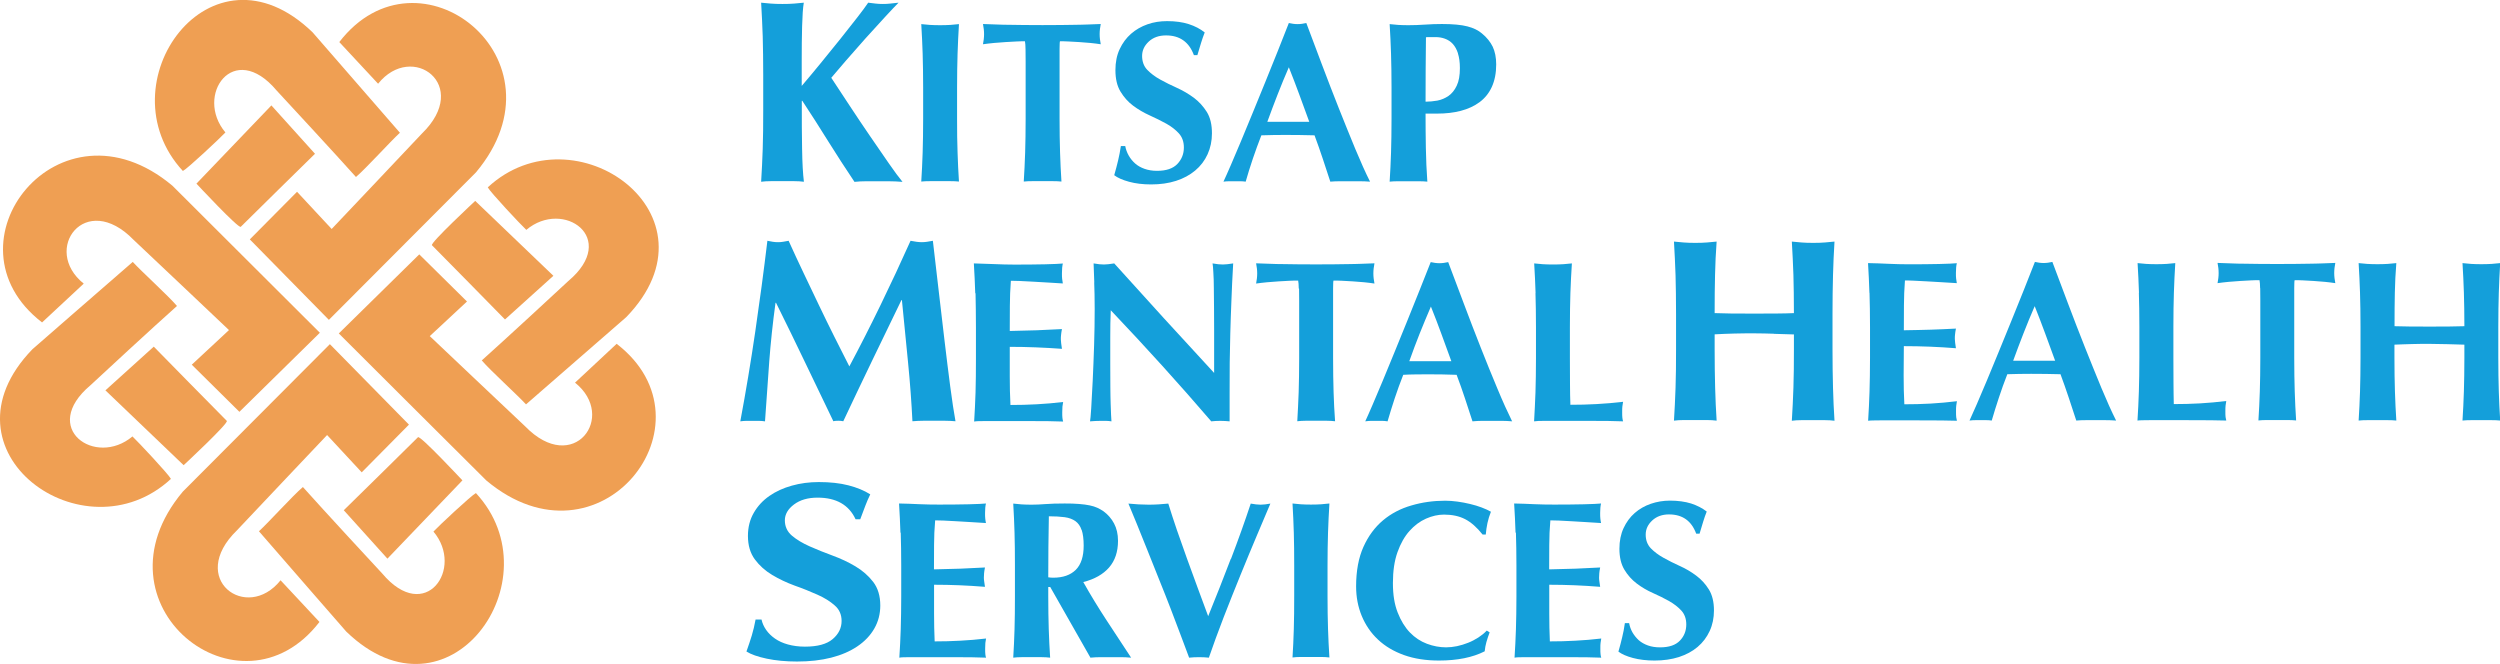 <?xml version="1.0" encoding="UTF-8"?><svg id="a" xmlns="http://www.w3.org/2000/svg" xmlns:xlink="http://www.w3.org/1999/xlink" viewBox="0 0 251.99 66.93"><defs><style>.c{fill:none;}.d{fill:#ef9f53;}.e{fill:#149fda;}.f{clip-path:url(#b);}</style><clipPath id="b"><rect class="c" width="251.99" height="66.93"/></clipPath></defs><g class="f"><path class="d" d="M4.24,32.5c1.35-1.26,3-2.8,4.2-3.91-4.28-3.43,.15-9.44,5.03-4.41,1.2,1.12,9.61,9.09,9.61,9.09l-3.75,3.49,4.8,4.75,8.11-7.97s-13.66-13.63-14.86-14.82C5.97,9.16-6.12,24.54,4.24,32.5"/><path class="d" d="M10.62,39.35l4.88-4.41s7.13,7.27,7.36,7.48c.23,.21-4.35,4.47-4.35,4.47l-7.89-7.55Z"/><path class="d" d="M17.23,48.27c-.23-.46-3.31-3.74-3.88-4.28-3.72,3.14-9.39-.82-4.23-5.16,.94-.88,6.37-5.9,8.72-7.99-.91-1.06-3.54-3.44-4.46-4.44-4.24,3.69-9.38,8.15-10.11,8.8-9.97,10.29,5.22,21.17,13.96,13.07"/><path class="d" d="M34.2,4.24c1.26,1.35,2.79,3,3.91,4.2,3.43-4.28,9.44,.15,4.41,5.03-1.12,1.2-9.09,9.61-9.09,9.61l-3.49-3.75-4.76,4.8,7.97,8.11s13.63-13.66,14.82-14.86c9.58-11.41-5.8-23.5-13.77-13.14"/><path class="d" d="M27.35,10.62l4.4,4.88s-7.27,7.13-7.48,7.36c-.21,.23-4.47-4.35-4.47-4.35l7.55-7.88Z"/><path class="d" d="M18.44,17.23c.46-.23,3.75-3.31,4.28-3.88-3.14-3.73,.82-9.39,5.16-4.23,.87,.94,5.9,6.37,8,8.72,1.06-.91,3.43-3.54,4.43-4.46-3.69-4.24-8.15-9.38-8.8-10.12-10.29-9.96-21.17,5.22-13.08,13.97"/><path class="d" d="M62.16,34.65c-1.35,1.26-3,2.8-4.2,3.92,4.28,3.42-.15,9.43-5.03,4.4-1.2-1.12-9.61-9.09-9.61-9.09l3.75-3.49-4.81-4.75-8.11,7.97s13.66,13.63,14.87,14.82c11.41,9.57,23.5-5.8,13.14-13.77"/><path class="d" d="M55.78,27.8l-4.88,4.4s-7.13-7.27-7.36-7.48c-.22-.21,4.36-4.47,4.36-4.47l7.88,7.55Z"/><path class="d" d="M49.17,18.89c.23,.46,3.31,3.75,3.88,4.28,3.72-3.14,9.39,.82,4.23,5.16-.94,.88-6.37,5.9-8.72,8,.91,1.06,3.54,3.43,4.46,4.43,4.24-3.69,9.38-8.16,10.11-8.8,9.96-10.29-5.23-21.17-13.97-13.07"/><path class="d" d="M32.2,62.69c-1.26-1.35-2.8-3-3.92-4.2-3.42,4.28-9.43-.15-4.4-5.03,1.12-1.2,9.09-9.61,9.09-9.61l3.49,3.76,4.76-4.81-7.97-8.11s-13.63,13.66-14.82,14.86c-9.57,11.41,5.8,23.5,13.77,13.14"/><path class="d" d="M39.05,56.31l-4.4-4.88s7.27-7.13,7.48-7.36c.21-.23,4.48,4.35,4.48,4.35l-7.55,7.88Z"/><path class="d" d="M47.97,49.7c-.46,.23-3.74,3.3-4.28,3.88,3.14,3.72-.82,9.39-5.16,4.23-.88-.94-5.91-6.38-8-8.72-1.06,.91-3.43,3.54-4.43,4.46,3.69,4.24,8.15,9.38,8.8,10.11,10.29,9.96,21.17-5.22,13.07-13.96"/><path class="e" d="M77.53,36.54c-.14,1.98-.28,3.96-.42,5.93-.21-.03-.42-.05-.64-.05h-1.23c-.2,0-.41,.02-.62,.05,.57-3.04,1.07-6.06,1.51-9.06,.44-3,.85-6.05,1.22-9.14,.19,.04,.37,.07,.54,.1,.17,.03,.35,.04,.54,.04,.16,0,.33-.01,.5-.04,.18-.03,.36-.06,.56-.1,.48,1.06,.98,2.14,1.5,3.23,.52,1.1,1.04,2.19,1.56,3.27,.52,1.09,1.04,2.15,1.56,3.19,.52,1.04,1.02,2.03,1.5,2.97,1.06-1.98,2.11-4.05,3.16-6.21,1.05-2.16,2.05-4.31,3.01-6.45,.44,.09,.82,.14,1.14,.14,.3,0,.67-.05,1.11-.14,.18,1.52,.37,3.15,.57,4.9,.2,1.75,.4,3.46,.6,5.12,.2,1.67,.39,3.23,.58,4.67,.19,1.45,.37,2.61,.53,3.5-.35-.03-.71-.05-1.07-.05h-2.16c-.37,0-.74,.02-1.11,.05-.09-1.82-.23-3.79-.44-5.91-.2-2.12-.41-4.22-.62-6.3h-.05c-1.01,2.08-2,4.13-2.97,6.14-.97,2.01-1.93,4.03-2.89,6.07-.09-.02-.17-.03-.25-.04-.08,0-.16-.01-.25-.01s-.17,0-.25,.01c-.08,0-.16,.02-.25,.04-.95-1.98-1.9-3.96-2.85-5.93-.95-1.98-1.92-3.98-2.93-6.01h-.05c-.28,2.03-.49,4.03-.64,6.01"/><path class="e" d="M98.3,29.55c-.03-1-.08-2-.14-3,.69,.02,1.38,.04,2.06,.07,.68,.03,1.37,.05,2.06,.05,1.14,0,2.16-.01,3.05-.03,.89-.02,1.49-.05,1.8-.08-.06,.25-.09,.57-.09,.97,0,.25,0,.44,.02,.58,.02,.14,.04,.29,.07,.46-.45-.03-.94-.06-1.47-.09s-1.05-.06-1.55-.09c-.5-.03-.95-.05-1.36-.07-.4-.01-.69-.02-.86-.02-.06,.85-.1,1.69-.1,2.53,0,.83-.01,1.68-.01,2.53,1-.02,1.91-.04,2.72-.07,.81-.03,1.66-.07,2.54-.12-.05,.26-.08,.46-.09,.6-.02,.14-.02,.29-.02,.44,0,.12,.01,.25,.03,.38,.02,.13,.05,.32,.08,.57-1.76-.13-3.52-.2-5.26-.2,0,.49,0,.99,0,1.48,0,.49,0,.99,0,1.48,0,1,.02,1.97,.07,2.9,.88,0,1.76-.02,2.64-.07,.88-.05,1.77-.12,2.67-.23-.03,.17-.05,.32-.07,.46-.01,.14-.02,.33-.02,.58s0,.44,.02,.58c.02,.14,.04,.26,.07,.35-.42-.02-.93-.03-1.54-.04-.61,0-1.45-.01-2.52-.01h-3.67c-.35,0-.61,0-.79,.01-.18,0-.33,.02-.45,.04,.06-.96,.11-1.94,.14-2.93,.03-1,.04-2.14,.04-3.42v-3.15c0-1.28-.02-2.42-.04-3.42"/><path class="e" d="M110.3,28.47c-.03-.73-.05-1.37-.07-1.92,.43,.08,.78,.11,1.04,.11s.61-.04,1.04-.11c1.69,1.87,3.35,3.71,5,5.52,1.65,1.81,3.34,3.65,5.07,5.52v-4.27c0-.76,0-1.5-.01-2.24,0-.73-.02-1.41-.02-2.03,0-.62-.02-1.15-.05-1.6-.02-.45-.05-.75-.08-.9,.43,.08,.78,.11,1.04,.11s.61-.04,1.04-.11c-.08,1.41-.14,2.68-.18,3.81-.05,1.14-.08,2.21-.11,3.21-.03,1-.05,2-.06,2.98,0,.98-.01,2.03-.01,3.14v2.78c-.31-.03-.63-.05-.95-.05-.34,0-.64,.02-.9,.05-3.18-3.71-6.56-7.44-10.13-11.2-.02,.45-.03,.9-.04,1.34,0,.45-.01,.9-.01,1.37v2.69c0,.93,0,1.72,.01,2.37,0,.65,.02,1.2,.03,1.65,.02,.45,.03,.81,.04,1.1,.02,.29,.03,.51,.04,.68-.19-.03-.37-.05-.56-.05h-.53c-.35,0-.71,.02-1.07,.05,.03-.12,.07-.56,.12-1.32,.05-.76,.1-1.68,.15-2.77,.05-1.09,.1-2.27,.14-3.55,.04-1.27,.06-2.5,.06-3.68,0-1.07-.02-1.96-.05-2.69"/><path class="e" d="M130.91,29.09c0-.37-.03-.64-.06-.81-.23,0-.52,0-.86,.02-.34,.01-.7,.03-1.09,.06-.39,.02-.78,.05-1.18,.09-.4,.04-.77,.08-1.11,.13,.03-.17,.06-.34,.08-.51,.02-.17,.03-.34,.03-.51s-.01-.34-.03-.51c-.02-.17-.05-.34-.08-.51,.53,.02,1,.03,1.43,.05,.42,.02,.86,.03,1.3,.03,.44,0,.92,.01,1.44,.02,.52,0,1.14,.01,1.87,.01s1.35,0,1.87-.01c.52,0,.99-.02,1.43-.02,.43,0,.85-.02,1.26-.03,.41-.02,.85-.03,1.33-.05-.03,.17-.06,.34-.08,.51-.02,.17-.03,.34-.03,.51s.01,.34,.03,.51c.02,.17,.05,.34,.08,.51-.31-.05-.66-.09-1.04-.13-.39-.04-.77-.07-1.15-.09-.38-.02-.74-.04-1.08-.06-.34-.02-.63-.02-.86-.02-.02,.08-.03,.19-.03,.32,0,.14-.01,.3-.01,.49v7.02c0,1.28,.02,2.42,.05,3.42,.03,1,.08,1.97,.15,2.93-.26-.03-.55-.05-.86-.05h-2.09c-.31,0-.6,.02-.86,.05,.06-.96,.1-1.94,.14-2.93,.03-1,.05-2.14,.05-3.42v-5.8c0-.45,0-.86-.01-1.23"/><path class="e" d="M144.23,30.9c-.4,.93-.78,1.84-1.14,2.74-.36,.9-.7,1.82-1.04,2.77h4.24c-.34-.94-.68-1.86-1.01-2.77-.33-.9-.68-1.82-1.05-2.74m8.21,11.57c-.37-.03-.72-.05-1.06-.05h-1.97c-.33,0-.66,.02-.99,.05-.25-.76-.5-1.53-.76-2.32-.26-.79-.54-1.58-.84-2.37-.49-.02-.99-.03-1.48-.04-.49,0-.99-.01-1.48-.01-.4,0-.8,0-1.21,.01-.4,0-.8,.02-1.21,.04-.31,.79-.6,1.58-.86,2.37-.26,.79-.5,1.57-.72,2.32-.19-.03-.37-.05-.55-.05h-1.1c-.18,0-.39,.02-.6,.05,.19-.4,.43-.96,.74-1.67,.31-.71,.65-1.51,1.02-2.41,.37-.9,.77-1.86,1.19-2.89,.42-1.03,.85-2.07,1.27-3.12,.42-1.05,.84-2.09,1.25-3.11,.41-1.02,.78-1.97,1.13-2.85,.15,.03,.3,.06,.44,.08,.14,.02,.29,.03,.44,.03s.3-.01,.44-.03c.14-.02,.29-.05,.44-.08,.49,1.31,1.02,2.72,1.59,4.22,.56,1.5,1.13,2.97,1.7,4.42,.57,1.45,1.13,2.82,1.67,4.11,.54,1.3,1.04,2.4,1.48,3.29"/><path class="e" d="M154.78,29.55c-.03-1-.08-2-.14-3,.26,.03,.55,.06,.86,.08,.31,.02,.66,.03,1.04,.03s.73-.01,1.04-.03c.31-.02,.6-.05,.86-.08-.07,1-.11,2-.15,3-.03,1-.05,2.14-.05,3.42v3.15c0,.88,0,1.73,.01,2.55,0,.82,.02,1.53,.04,2.13,.88,0,1.76-.02,2.64-.07,.88-.05,1.77-.12,2.67-.23-.03,.17-.05,.32-.07,.46-.02,.14-.02,.33-.02,.58s0,.44,.02,.58c.02,.14,.04,.26,.07,.35-.42-.02-.93-.03-1.54-.04s-1.45-.01-2.52-.01h-3.67c-.35,0-.61,0-.79,.01s-.33,.02-.45,.04c.06-.96,.1-1.94,.14-2.93,.03-1,.05-2.14,.05-3.42v-3.15c0-1.28-.02-2.42-.05-3.42"/><path class="e" d="M80.85,15.06c.02,1.37,.08,2.45,.18,3.26-.3-.04-.62-.06-.97-.06h-2.37c-.35,0-.68,.02-.97,.06,.07-1.09,.12-2.19,.16-3.32,.04-1.13,.05-2.42,.05-3.88v-3.57c0-1.45-.02-2.75-.05-3.88-.04-1.13-.09-2.26-.16-3.4,.3,.03,.62,.06,.97,.09,.35,.03,.75,.04,1.18,.04s.83-.01,1.18-.04c.35-.03,.68-.06,.97-.09-.09,.53-.14,1.31-.17,2.37-.03,1.05-.04,2.22-.04,3.5v2.52c.6-.7,1.24-1.47,1.92-2.3,.68-.83,1.34-1.64,1.97-2.43,.63-.79,1.2-1.51,1.71-2.17,.51-.66,.88-1.15,1.1-1.49,.24,.03,.49,.06,.74,.09,.25,.03,.49,.04,.74,.04s.49-.01,.75-.04c.25-.03,.53-.06,.83-.09-.3,.3-.75,.78-1.37,1.45-.61,.67-1.27,1.38-1.96,2.15-.69,.77-1.35,1.52-1.98,2.25-.63,.73-1.12,1.3-1.47,1.72,.56,.86,1.18,1.81,1.87,2.84,.68,1.03,1.36,2.05,2.04,3.04,.67,.99,1.3,1.9,1.88,2.73,.58,.83,1.04,1.46,1.39,1.88-.51-.04-.96-.06-1.37-.06h-2.33c-.38,0-.76,.02-1.14,.06-.89-1.33-1.77-2.68-2.63-4.06-.86-1.38-1.73-2.75-2.63-4.11h-.05c0,1.91,0,3.55,.03,4.92"/><path class="e" d="M93,5.42c-.03-.99-.08-1.99-.14-2.99,.26,.03,.55,.06,.86,.08,.31,.02,.66,.03,1.04,.03s.73-.01,1.04-.03c.31-.02,.59-.05,.86-.08-.06,1-.11,2-.14,2.99-.03,.99-.05,2.13-.05,3.41v3.14c0,1.28,.01,2.42,.05,3.41,.03,.99,.08,1.97,.14,2.92-.26-.03-.55-.04-.86-.04h-2.08c-.31,0-.59,.01-.86,.04,.06-.95,.11-1.93,.14-2.92s.05-2.13,.05-3.41v-3.14c0-1.28-.02-2.41-.05-3.41"/><path class="e" d="M103.37,4.97c0-.37-.03-.64-.06-.81-.23,0-.52,0-.85,.02-.34,.02-.7,.04-1.09,.06-.39,.02-.78,.06-1.18,.09-.4,.04-.77,.08-1.11,.13,.03-.17,.06-.34,.08-.51s.03-.34,.03-.51-.01-.34-.03-.51-.05-.34-.08-.51c.52,.02,1,.03,1.42,.05,.42,.02,.86,.03,1.29,.03,.44,0,.92,.02,1.43,.02,.52,0,1.14,.01,1.86,.01s1.35,0,1.86-.01c.52,0,.99-.02,1.42-.02,.43,0,.85-.02,1.26-.03,.41-.02,.85-.03,1.33-.05-.03,.17-.06,.34-.08,.51-.02,.17-.03,.34-.03,.51s.01,.34,.03,.51c.02,.17,.05,.34,.08,.51-.31-.05-.66-.09-1.04-.13-.39-.04-.77-.07-1.14-.09-.38-.02-.74-.04-1.08-.06-.34-.02-.62-.02-.85-.02-.02,.08-.03,.19-.03,.32,0,.14-.01,.3-.01,.49v7c0,1.28,.02,2.42,.05,3.41,.03,.99,.08,1.97,.14,2.92-.26-.03-.55-.04-.86-.04h-2.08c-.31,0-.59,.01-.86,.04,.06-.96,.11-1.93,.14-2.92,.03-.99,.05-2.13,.05-3.41V6.19c0-.45,0-.85-.01-1.22"/><path class="e" d="M117.52,3.57c-.71,0-1.29,.21-1.73,.62-.45,.42-.67,.9-.67,1.45s.17,1.04,.52,1.4c.35,.36,.78,.69,1.31,.98,.52,.29,1.09,.57,1.69,.84,.6,.27,1.16,.6,1.69,.99,.52,.39,.96,.87,1.31,1.43,.35,.56,.52,1.28,.52,2.16,0,.77-.15,1.47-.44,2.11-.29,.64-.71,1.19-1.25,1.64-.54,.45-1.18,.8-1.93,1.04-.75,.24-1.58,.36-2.51,.36-.83,0-1.58-.09-2.23-.27-.66-.18-1.15-.4-1.49-.66,.15-.54,.29-1.03,.39-1.48,.11-.45,.2-.93,.28-1.46h.44c.06,.34,.18,.66,.35,.96,.17,.3,.39,.57,.65,.8,.26,.23,.58,.41,.95,.54,.37,.13,.79,.2,1.25,.2,.93,0,1.61-.23,2.05-.69,.44-.46,.66-1.02,.66-1.66,0-.58-.17-1.06-.51-1.43-.34-.37-.76-.7-1.27-.98-.51-.28-1.07-.56-1.67-.83-.6-.27-1.16-.6-1.67-.98-.51-.38-.93-.86-1.27-1.42s-.51-1.28-.51-2.16c0-.8,.14-1.51,.43-2.12,.29-.62,.67-1.13,1.15-1.55,.48-.42,1.03-.73,1.65-.95,.62-.22,1.28-.32,1.98-.32,.83,0,1.56,.1,2.18,.3,.62,.2,1.16,.48,1.61,.84-.14,.36-.26,.7-.36,1.03-.1,.33-.23,.75-.38,1.26h-.35c-.49-1.33-1.43-1.99-2.8-1.99"/><path class="e" d="M129.91,6.78c-.4,.92-.78,1.84-1.13,2.74-.35,.9-.7,1.82-1.04,2.76h4.23c-.34-.94-.67-1.86-1.01-2.76-.33-.9-.68-1.81-1.05-2.74m8.18,11.53c-.37-.03-.72-.04-1.05-.04h-1.97c-.33,0-.66,.01-.98,.04-.25-.75-.5-1.52-.76-2.31-.26-.79-.54-1.57-.83-2.36-.49-.01-.99-.02-1.48-.03-.49,0-.99-.01-1.48-.01-.4,0-.8,0-1.2,.01-.4,0-.8,.02-1.2,.03-.31,.79-.59,1.57-.86,2.36s-.5,1.55-.72,2.31c-.19-.03-.37-.04-.54-.04h-1.1c-.18,0-.38,.01-.6,.04,.19-.4,.43-.95,.74-1.66,.31-.71,.65-1.51,1.02-2.4,.37-.89,.77-1.85,1.19-2.88,.42-1.02,.85-2.06,1.27-3.11,.42-1.05,.84-2.08,1.25-3.1,.41-1.02,.78-1.96,1.12-2.84,.15,.03,.3,.06,.44,.08,.14,.02,.29,.03,.44,.03s.3-.01,.44-.03c.14-.02,.29-.05,.44-.08,.49,1.31,1.02,2.71,1.58,4.2,.56,1.49,1.13,2.96,1.7,4.4,.57,1.44,1.13,2.81,1.66,4.1,.54,1.29,1.03,2.39,1.48,3.28"/><path class="e" d="M146.96,5.38c-.13-.4-.31-.72-.53-.96-.22-.24-.49-.41-.79-.52-.3-.11-.61-.16-.94-.16h-.76c-.08,0-.15,0-.21,.02-.01,1.11-.02,2.2-.03,3.27s-.01,2.15-.01,3.22c.39,0,.78-.04,1.19-.11,.41-.08,.78-.24,1.12-.47,.34-.24,.62-.58,.83-1.03,.22-.45,.32-1.04,.32-1.78,0-.59-.07-1.08-.2-1.48m-6.74,.04c-.03-.99-.08-1.99-.14-2.99,.26,.03,.55,.06,.85,.08,.31,.02,.66,.03,1.04,.03,.54,0,1.1-.02,1.68-.06,.58-.04,1.14-.06,1.7-.06,1.09,0,1.95,.08,2.57,.24,.62,.16,1.1,.4,1.46,.71,.49,.4,.85,.85,1.09,1.34,.23,.49,.35,1.09,.35,1.78,0,.88-.15,1.63-.44,2.27-.29,.63-.7,1.14-1.24,1.54-.53,.39-1.16,.68-1.88,.87-.72,.19-1.52,.28-2.38,.28h-1.18c0,1.16,.01,2.31,.03,3.45,.02,1.15,.07,2.28,.15,3.41-.26-.03-.55-.04-.86-.04h-2.08c-.31,0-.59,.01-.86,.04,.06-.95,.11-1.93,.14-2.92s.05-2.13,.05-3.41v-3.14c0-1.28-.02-2.41-.05-3.41"/><path class="e" d="M178.83,33.64c-.67-.02-1.33-.04-2-.04s-1.33,0-2,.02c-.67,.02-1.33,.04-2,.08v1.5c0,1.45,.02,2.75,.05,3.88,.03,1.13,.08,2.24,.15,3.32-.3-.04-.62-.06-.97-.06h-2.36c-.35,0-.67,.02-.97,.06,.07-1.09,.12-2.19,.16-3.32,.04-1.13,.05-2.42,.05-3.88v-3.57c0-1.45-.02-2.75-.05-3.88-.04-1.13-.09-2.26-.16-3.4,.3,.03,.62,.06,.97,.09,.35,.03,.74,.04,1.18,.04s.83-.01,1.18-.04c.35-.03,.67-.06,.97-.09-.08,1.14-.14,2.26-.16,3.37-.03,1.11-.04,2.39-.04,3.84,.46,.02,1,.03,1.64,.04,.64,0,1.43,.01,2.38,.01s1.72,0,2.31-.01c.6,0,1.15-.02,1.66-.04,0-1.45-.02-2.73-.05-3.84-.04-1.11-.09-2.23-.16-3.37,.3,.03,.62,.06,.97,.09,.35,.03,.74,.04,1.18,.04s.83-.01,1.18-.04c.35-.03,.67-.06,.97-.09-.07,1.14-.12,2.27-.15,3.4-.03,1.13-.05,2.42-.05,3.87v3.58c0,1.46,.02,2.75,.05,3.88,.03,1.13,.08,2.24,.15,3.33-.3-.04-.62-.06-.97-.06h-2.36c-.35,0-.67,.02-.97,.06,.07-1.09,.12-2.19,.16-3.32,.04-1.13,.05-2.42,.05-3.88v-1.5c-.67-.02-1.33-.04-2-.06"/><path class="e" d="M188.43,29.51c-.03-.99-.08-1.99-.14-2.99,.69,.01,1.38,.04,2.06,.07,.68,.03,1.36,.05,2.06,.05,1.14,0,2.15-.01,3.04-.03,.89-.02,1.48-.05,1.79-.08-.06,.25-.09,.57-.09,.97,0,.25,0,.44,.02,.58,.02,.14,.04,.29,.07,.46-.45-.03-.94-.06-1.47-.09-.53-.03-1.05-.06-1.55-.09-.5-.03-.95-.05-1.35-.07-.4-.02-.69-.02-.86-.02-.06,.85-.1,1.68-.1,2.51,0,.83-.01,1.67-.01,2.51,1-.01,1.91-.04,2.72-.06,.81-.03,1.65-.06,2.53-.11-.05,.26-.08,.46-.09,.6-.02,.14-.02,.28-.02,.44,0,.12,.01,.25,.03,.38,.02,.13,.05,.32,.08,.56-1.76-.14-3.51-.21-5.25-.21,0,.49,0,.99-.01,1.48-.01,.49-.01,.99-.01,1.48,0,1,.02,1.97,.07,2.9,.88,0,1.76-.02,2.64-.07,.88-.05,1.76-.13,2.66-.24-.03,.17-.05,.32-.07,.46-.02,.14-.02,.33-.02,.58s0,.44,.02,.58c.02,.14,.04,.25,.07,.35-.42-.01-.93-.02-1.54-.03-.61,0-1.44-.01-2.51-.01h-3.66c-.35,0-.61,0-.79,.01-.18,0-.33,.02-.45,.03,.06-.95,.11-1.93,.14-2.92,.03-.99,.05-2.13,.05-3.41v-3.14c0-1.28-.02-2.41-.05-3.41"/><path class="e" d="M205.09,30.86c-.4,.92-.78,1.84-1.13,2.74-.35,.9-.7,1.82-1.04,2.76h4.23c-.34-.94-.67-1.86-1.01-2.76-.33-.9-.68-1.81-1.05-2.74m8.18,11.53c-.37-.03-.72-.04-1.05-.04h-1.96c-.33,0-.66,.01-.98,.04-.25-.75-.5-1.52-.76-2.31-.26-.79-.54-1.57-.83-2.36-.49-.01-.99-.02-1.48-.03-.49,0-.99-.01-1.48-.01-.4,0-.8,0-1.2,.01-.4,0-.8,.02-1.2,.03-.31,.79-.59,1.57-.85,2.36-.26,.79-.5,1.55-.72,2.31-.18-.03-.37-.04-.54-.04h-1.1c-.19,0-.39,.01-.6,.04,.18-.4,.43-.95,.74-1.66,.31-.71,.65-1.51,1.02-2.4,.37-.89,.77-1.85,1.19-2.88,.42-1.02,.85-2.06,1.27-3.11,.42-1.05,.84-2.08,1.25-3.1,.41-1.02,.78-1.96,1.12-2.84,.15,.03,.3,.06,.44,.08,.14,.02,.29,.03,.44,.03s.3-.01,.44-.03c.14-.02,.29-.05,.44-.08,.49,1.31,1.02,2.71,1.58,4.2,.56,1.49,1.13,2.96,1.7,4.4,.57,1.44,1.13,2.81,1.66,4.1,.54,1.29,1.03,2.39,1.48,3.28"/><path class="e" d="M215.6,29.51c-.03-.99-.08-1.99-.14-2.99,.26,.03,.55,.06,.86,.08,.31,.02,.66,.03,1.04,.03s.73-.01,1.04-.03c.31-.02,.59-.05,.86-.08-.06,1-.11,2-.14,2.99-.03,.99-.05,2.13-.05,3.41v3.14c0,.88,0,1.73,.01,2.54,0,.82,.02,1.53,.03,2.13,.88,0,1.76-.02,2.63-.07,.88-.05,1.76-.13,2.66-.24-.03,.17-.05,.32-.07,.46-.02,.14-.02,.33-.02,.58s0,.44,.02,.58c.02,.14,.04,.25,.07,.35-.42-.01-.93-.02-1.54-.03-.61,0-1.44-.01-2.51-.01h-3.66c-.35,0-.61,0-.79,.01-.18,0-.33,.02-.45,.03,.06-.95,.11-1.93,.14-2.92,.03-.99,.05-2.13,.05-3.41v-3.14c0-1.28-.02-2.41-.05-3.41"/><path class="e" d="M227.81,29.05c0-.37-.03-.64-.06-.81-.23,0-.52,0-.85,.02-.34,.01-.7,.04-1.09,.06-.38,.02-.78,.06-1.18,.09-.4,.04-.77,.08-1.11,.13,.03-.17,.06-.34,.08-.51,.02-.17,.03-.34,.03-.51s-.01-.34-.03-.51c-.02-.17-.05-.34-.08-.51,.52,.02,1,.03,1.42,.05,.42,.02,.86,.03,1.29,.03,.44,0,.92,.02,1.43,.02,.52,0,1.14,.01,1.86,.01s1.35,0,1.86-.01c.52,0,.99-.02,1.42-.02,.43,0,.85-.02,1.26-.03,.41-.02,.85-.03,1.33-.05-.03,.17-.06,.34-.08,.51-.02,.17-.03,.34-.03,.51s.01,.34,.03,.51c.02,.17,.05,.34,.08,.51-.31-.05-.66-.09-1.04-.13-.38-.04-.77-.07-1.14-.09-.38-.02-.74-.04-1.07-.06-.34-.02-.62-.02-.85-.02-.02,.08-.03,.19-.03,.32,0,.14-.01,.3-.01,.49v7c0,1.28,.02,2.42,.05,3.41,.03,.99,.08,1.97,.14,2.92-.26-.03-.55-.04-.86-.04h-2.08c-.31,0-.59,.01-.86,.04,.06-.96,.11-1.93,.14-2.92,.03-.99,.05-2.13,.05-3.41v-5.78c0-.45,0-.85-.01-1.22"/><path class="e" d="M246.63,34.69c-.59-.02-1.17-.03-1.76-.03s-1.17,0-1.76,.02c-.59,.01-1.17,.04-1.76,.06v1.32c0,1.28,.02,2.41,.05,3.41,.03,.99,.08,1.97,.14,2.92-.26-.03-.55-.04-.86-.04h-2.08c-.31,0-.59,.01-.86,.04,.06-.95,.11-1.93,.14-2.92,.03-.99,.05-2.13,.05-3.41v-3.14c0-1.28-.02-2.41-.05-3.41-.03-.99-.08-1.99-.14-2.99,.26,.03,.55,.06,.86,.08,.31,.02,.66,.03,1.04,.03s.73-.01,1.04-.03c.31-.02,.59-.05,.86-.08-.08,1-.13,1.99-.15,2.97-.02,.98-.03,2.11-.03,3.39,.4,.01,.88,.02,1.45,.03,.56,0,1.26,.01,2.09,.01s1.51,0,2.04-.01,1.01-.02,1.46-.03c0-1.28-.02-2.41-.05-3.39-.03-.98-.08-1.97-.14-2.97,.26,.03,.55,.06,.86,.08,.31,.02,.66,.03,1.04,.03s.73-.01,1.04-.03c.31-.02,.59-.05,.86-.08-.06,1-.11,2-.14,2.99-.03,.99-.05,2.13-.05,3.41v3.14c0,1.28,.02,2.41,.05,3.41,.03,.99,.08,1.97,.14,2.92-.26-.03-.55-.04-.86-.04h-2.08c-.31,0-.59,.01-.86,.04,.06-.95,.11-1.93,.14-2.92,.03-.99,.05-2.13,.05-3.41v-1.32c-.59-.01-1.17-.03-1.76-.05"/><path class="e" d="M82.4,50.16c-.97,0-1.76,.23-2.37,.69-.61,.46-.92,.99-.92,1.6s.24,1.14,.71,1.54c.47,.4,1.07,.76,1.79,1.08,.72,.32,1.49,.63,2.31,.93,.82,.3,1.59,.66,2.31,1.09,.72,.43,1.31,.95,1.79,1.57,.47,.62,.71,1.41,.71,2.37,0,.85-.2,1.62-.6,2.32-.4,.7-.97,1.3-1.71,1.8-.74,.5-1.62,.88-2.64,1.14-1.02,.26-2.17,.39-3.44,.39-1.14,0-2.16-.1-3.06-.29-.9-.19-1.58-.43-2.04-.72,.21-.59,.39-1.13,.54-1.62,.15-.49,.27-1.02,.38-1.6h.6c.08,.37,.24,.72,.47,1.05,.23,.33,.53,.62,.89,.87,.36,.25,.79,.45,1.3,.59,.51,.14,1.08,.22,1.71,.22,1.27,0,2.2-.25,2.8-.76,.6-.51,.9-1.12,.9-1.83,0-.64-.23-1.17-.7-1.57-.46-.41-1.04-.77-1.74-1.08-.7-.31-1.45-.62-2.28-.91-.82-.3-1.58-.66-2.28-1.08-.7-.42-1.28-.94-1.74-1.56-.46-.62-.7-1.41-.7-2.37,0-.88,.2-1.66,.59-2.33,.39-.68,.91-1.24,1.57-1.7,.66-.46,1.41-.8,2.27-1.04,.85-.24,1.76-.36,2.71-.36,1.14,0,2.14,.11,2.99,.33,.85,.22,1.59,.52,2.2,.91-.19,.39-.35,.76-.49,1.13-.14,.36-.31,.82-.52,1.38h-.47c-.67-1.45-1.95-2.18-3.83-2.18"/><path class="e" d="M90.76,53.68c-.03-.97-.08-1.95-.14-2.93,.68,.01,1.35,.04,2.02,.07,.67,.03,1.34,.04,2.02,.04,1.11,0,2.11-.01,2.97-.03,.87-.02,1.45-.05,1.75-.08-.06,.24-.09,.56-.09,.95,0,.24,0,.43,.02,.57,.01,.14,.04,.29,.07,.45-.44-.03-.92-.06-1.44-.09-.52-.03-1.03-.06-1.52-.09-.49-.03-.93-.05-1.32-.07-.39-.01-.67-.02-.84-.02-.07,.83-.11,1.65-.11,2.47,0,.82-.01,1.64-.01,2.47,.98-.02,1.87-.04,2.66-.07,.79-.03,1.62-.07,2.48-.12-.05,.26-.08,.45-.09,.59-.01,.14-.02,.28-.02,.43,0,.12,.01,.25,.03,.37,.02,.13,.05,.31,.08,.56-1.72-.14-3.43-.21-5.13-.21,0,.48,0,.96,0,1.44,0,.48,0,.96,0,1.45,0,.98,.02,1.92,.06,2.82,.86,0,1.72-.02,2.58-.07,.86-.04,1.73-.12,2.6-.22-.03,.17-.05,.32-.07,.45-.01,.14-.02,.32-.02,.57s0,.43,.02,.57c.01,.14,.04,.25,.07,.34-.41-.02-.91-.03-1.5-.04-.6,0-1.41-.01-2.45-.01h-3.58c-.34,0-.59,0-.77,.01-.17,0-.32,.02-.44,.04,.06-.94,.11-1.89,.14-2.86,.03-.97,.05-2.08,.05-3.33v-3.07c0-1.25-.02-2.36-.05-3.33"/><path class="e" d="M109.02,53.42c-.13-.39-.34-.69-.62-.89-.28-.2-.64-.34-1.09-.4-.44-.06-.98-.09-1.59-.09-.04,2.05-.06,4.1-.06,6.15,.09,.01,.18,.03,.26,.03,.08,0,.16,.01,.24,.01,.99,0,1.75-.27,2.28-.8,.53-.53,.79-1.35,.79-2.43,0-.66-.07-1.19-.2-1.58m-3.37,5.75v.93c0,1.25,.02,2.36,.05,3.33,.03,.97,.08,1.93,.14,2.86-.26-.03-.54-.05-.84-.05h-2.04c-.3,0-.58,.02-.84,.05,.06-.94,.1-1.89,.13-2.86,.03-.97,.04-2.08,.04-3.33v-3.08c0-1.25-.01-2.36-.04-3.33-.03-.97-.07-1.95-.13-2.93,.26,.03,.53,.06,.84,.08,.3,.02,.64,.03,1.02,.03,.41,0,.87-.02,1.39-.06,.52-.04,1.16-.06,1.93-.06,.57,0,1.06,.01,1.47,.05,.41,.03,.76,.08,1.05,.14,.29,.06,.55,.14,.77,.24,.22,.1,.43,.22,.62,.35,.45,.33,.81,.74,1.07,1.23,.26,.49,.4,1.07,.4,1.75,0,1.1-.3,2-.9,2.69-.6,.69-1.47,1.18-2.6,1.47,.72,1.28,1.5,2.56,2.33,3.83,.83,1.27,1.66,2.54,2.49,3.79-.35-.03-.69-.05-1.02-.05h-2.05c-.34,0-.68,.02-1.03,.05l-4.05-7.12h-.2Z"/><path class="e" d="M124.08,56.33c.74-1.94,1.4-3.79,1.99-5.57,.38,.07,.71,.11,.99,.11s.62-.04,.99-.11c-.38,.89-.83,1.96-1.36,3.21-.53,1.25-1.08,2.58-1.65,3.98-.57,1.4-1.14,2.83-1.7,4.27-.56,1.45-1.05,2.8-1.49,4.07-.3-.03-.63-.05-.99-.05s-.69,.02-1,.05c-.23-.6-.5-1.33-.82-2.19-.32-.86-.67-1.77-1.04-2.74-.37-.96-.76-1.95-1.17-2.96-.41-1.01-.8-1.99-1.17-2.93-.38-.94-.73-1.82-1.06-2.63-.33-.81-.62-1.51-.86-2.08,.35,.03,.69,.06,1.03,.08,.34,.02,.67,.03,1.01,.03s.66-.01,.99-.03c.33-.02,.66-.05,.99-.08,.26,.84,.55,1.73,.87,2.67,.32,.93,.66,1.89,1.01,2.86,.35,.97,.71,1.95,1.07,2.93,.37,.98,.73,1.95,1.07,2.89,.78-1.91,1.54-3.84,2.28-5.78"/><path class="e" d="M130.41,53.68c-.03-.97-.07-1.95-.13-2.93,.26,.03,.54,.06,.84,.08,.3,.02,.64,.03,1.02,.03s.72-.01,1.02-.03c.3-.02,.58-.05,.84-.08-.06,.98-.11,1.96-.14,2.93-.03,.97-.05,2.08-.05,3.33v3.07c0,1.25,.02,2.36,.05,3.33,.03,.97,.08,1.92,.14,2.86-.26-.03-.54-.05-.84-.05h-2.04c-.3,0-.58,.02-.84,.05,.06-.94,.1-1.89,.13-2.86,.03-.97,.04-2.08,.04-3.33v-3.07c0-1.25-.01-2.36-.04-3.33"/><path class="e" d="M149.83,64.69c-.09,.33-.15,.64-.18,.96-1.22,.62-2.76,.93-4.61,.93-1.31,0-2.48-.18-3.52-.55-1.03-.37-1.91-.89-2.62-1.56-.72-.67-1.26-1.47-1.64-2.38-.38-.92-.57-1.91-.57-2.98,0-1.57,.25-2.9,.74-3.99,.49-1.09,1.15-1.98,1.97-2.67,.82-.69,1.78-1.19,2.86-1.5,1.08-.32,2.22-.48,3.41-.48,.39,0,.81,.03,1.24,.09,.44,.06,.86,.14,1.27,.24,.41,.1,.8,.21,1.16,.35,.37,.14,.68,.28,.94,.43-.15,.38-.27,.76-.35,1.14-.08,.38-.14,.77-.17,1.16h-.32c-.57-.72-1.16-1.24-1.76-1.55-.6-.31-1.31-.46-2.13-.46-.6,0-1.21,.14-1.82,.41-.61,.27-1.17,.69-1.66,1.24-.5,.56-.9,1.27-1.21,2.14-.31,.87-.46,1.9-.46,3.11s.16,2.15,.48,2.97c.32,.82,.73,1.49,1.23,2.01,.5,.52,1.08,.9,1.72,1.14,.64,.24,1.29,.36,1.93,.36,.36,0,.73-.04,1.11-.12,.38-.08,.75-.2,1.11-.34,.36-.14,.7-.32,1.03-.53,.32-.21,.61-.44,.85-.7l.29,.18c-.12,.32-.23,.64-.32,.96"/><path class="e" d="M152.76,53.68c-.03-.97-.08-1.95-.14-2.93,.68,.01,1.35,.04,2.02,.07,.67,.03,1.34,.04,2.02,.04,1.11,0,2.11-.01,2.97-.03,.87-.02,1.45-.05,1.75-.08-.06,.24-.09,.56-.09,.95,0,.24,0,.43,.02,.57,.01,.14,.04,.29,.07,.45-.44-.03-.92-.06-1.44-.09-.52-.03-1.03-.06-1.51-.09-.49-.03-.93-.05-1.32-.07-.39-.01-.67-.02-.84-.02-.07,.83-.11,1.65-.11,2.47,0,.82-.01,1.64-.01,2.47,.98-.02,1.87-.04,2.66-.07,.79-.03,1.62-.07,2.48-.12-.05,.26-.08,.45-.09,.59-.01,.14-.02,.28-.02,.43,0,.12,.01,.25,.03,.37,.02,.13,.05,.31,.08,.56-1.72-.14-3.43-.21-5.13-.21,0,.48,0,.96,0,1.44,0,.48,0,.96,0,1.45,0,.98,.02,1.92,.06,2.82,.86,0,1.72-.02,2.58-.07,.86-.04,1.73-.12,2.6-.22-.03,.17-.05,.32-.07,.45s-.02,.32-.02,.57,0,.43,.02,.57c.01,.14,.04,.25,.07,.34-.41-.02-.91-.03-1.5-.04-.6,0-1.41-.01-2.45-.01h-3.58c-.34,0-.59,0-.77,.01-.17,0-.32,.02-.44,.04,.06-.94,.11-1.89,.14-2.86,.03-.97,.05-2.08,.05-3.33v-3.07c0-1.25-.02-2.36-.05-3.33"/><path class="e" d="M168.24,51.85c-.69,0-1.26,.2-1.7,.61-.44,.41-.66,.88-.66,1.43s.17,1.01,.51,1.37c.34,.35,.76,.67,1.28,.96,.51,.29,1.06,.56,1.65,.83,.59,.26,1.14,.59,1.65,.97,.51,.38,.94,.85,1.28,1.4,.34,.55,.51,1.26,.51,2.11,0,.75-.14,1.44-.43,2.07-.29,.63-.69,1.16-1.22,1.61-.53,.45-1.16,.78-1.89,1.02-.73,.23-1.55,.35-2.45,.35-.81,0-1.54-.09-2.18-.26-.64-.17-1.13-.39-1.46-.64,.15-.53,.28-1.01,.38-1.45,.11-.44,.2-.91,.27-1.42h.43c.06,.33,.17,.64,.34,.94,.17,.29,.38,.55,.63,.78,.26,.23,.57,.4,.93,.53,.36,.13,.77,.19,1.22,.19,.91,0,1.57-.23,2-.68,.43-.45,.64-.99,.64-1.63,0-.57-.17-1.04-.5-1.4-.33-.36-.75-.68-1.24-.96-.5-.28-1.04-.55-1.63-.81-.59-.26-1.13-.58-1.63-.96-.5-.38-.91-.84-1.24-1.39-.33-.55-.5-1.25-.5-2.11,0-.78,.14-1.48,.42-2.08,.28-.6,.65-1.11,1.12-1.52,.47-.41,1.01-.72,1.62-.93,.61-.21,1.26-.32,1.93-.32,.81,0,1.53,.1,2.14,.29,.61,.2,1.13,.47,1.57,.81-.14,.35-.25,.68-.35,1-.1,.32-.22,.73-.37,1.23h-.34c-.48-1.3-1.39-1.94-2.74-1.94"/></g></svg>